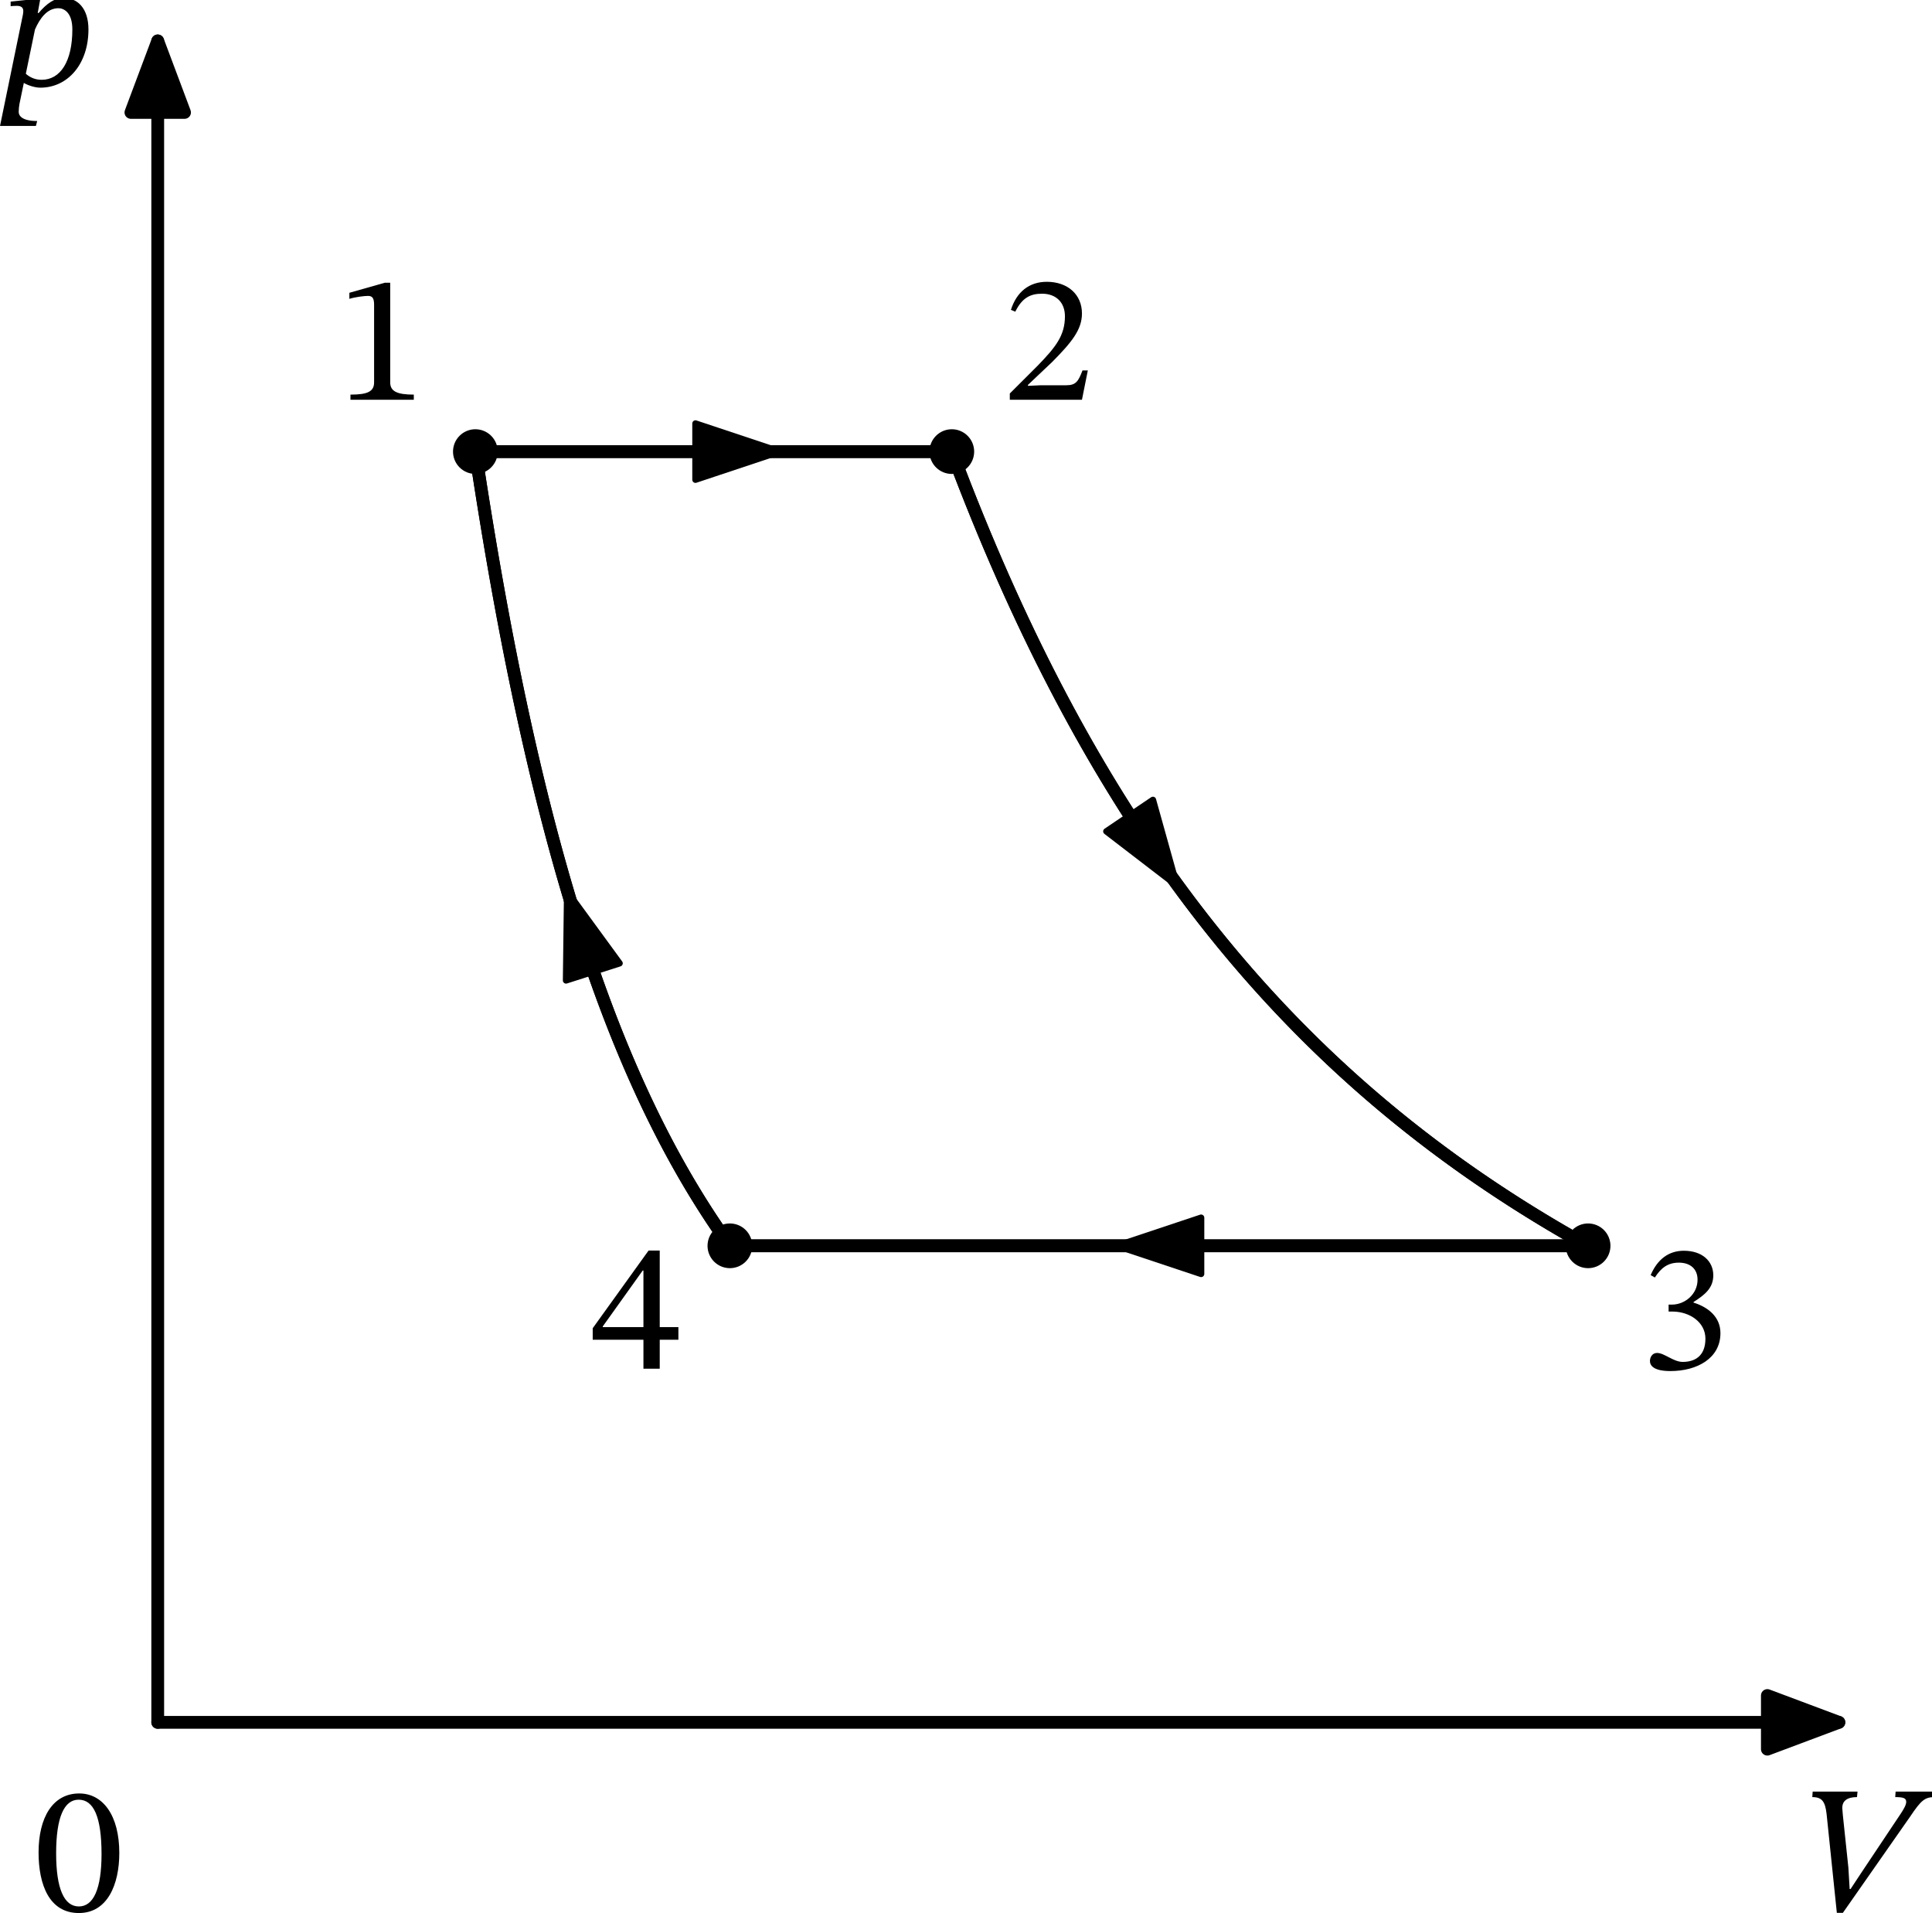 <?xml version="1.0" encoding="UTF-8" standalone="no"?>
<svg
   width="302.546pt"
   height="299.518pt"
   viewBox="0 0 302.546 299.518"
   version="1.1"
   id="svg27"
   sodipodi:docname="476t2.svg"
   xmlns:inkscape="http://www.inkscape.org/namespaces/inkscape"
   xmlns:sodipodi="http://sodipodi.sourceforge.net/DTD/sodipodi-0.dtd"
   xmlns:xlink="http://www.w3.org/1999/xlink"
   xmlns="http://www.w3.org/2000/svg"
   xmlns:svg="http://www.w3.org/2000/svg"
   xmlns:rdf="http://www.w3.org/1999/02/22-rdf-syntax-ns#"
   xmlns:cc="http://creativecommons.org/ns#"
   xmlns:dc="http://purl.org/dc/elements/1.1/">
  <sodipodi:namedview
     id="namedview27"
     pagecolor="#ffffff"
     bordercolor="#000000"
     borderopacity="0.25"
     inkscape:showpageshadow="2"
     inkscape:pageopacity="0.0"
     inkscape:pagecheckerboard="0"
     inkscape:deskcolor="#d1d1d1"
     inkscape:document-units="pt" />
  <defs
     id="defs1">
    <style
       type="text/css"
       id="style1">*{stroke-linejoin: round; stroke-linecap: butt}</style>
  </defs>
  <g
     id="figure_1"
     transform="translate(-7.34,-13.526)">
    <g
       id="axes_1">
      <g
         id="matplotlib.axis_1">
        <g
           id="xtick_1">
          <g
             id="line2d_1" />
          <g
             id="text_1">
            <!-- $V$ -->
            <g
               transform="matrix(0.28,0,0,-0.28,289.192,312.961)"
               id="g2">
              <defs
                 id="defs2">
                <path
                   id="STIXTwoText-Italic-56"
                   d="m 1504,-32 2349,3360 c 390,582 518,685 864,685 l 13,192 H 3347 l -13,-192 c 288,0 384,-39 384,-167 0,-102 -83,-249 -198,-422 L 2144,1363 1773,800 h -32 l -45,749 -192,1824 c 0,45 -19,185 -19,230 -19,288 185,410 512,410 l 19,192 H 448 l -13,-192 c 339,0 448,-154 499,-583 L 1293,-32 Z"
                   transform="scale(0.016)" />
              </defs>
              <use
                 xlink:href="#STIXTwoText-Italic-56"
                 transform="translate(0,0.297)"
                 id="use2" />
            </g>
          </g>
        </g>
        <g
           id="xtick_2">
          <g
             id="line2d_2" />
          <g
             id="text_2">
            <!-- $0$ -->
            <g
               transform="matrix(0.28,0,0,-0.28,12.605,312.961)"
               id="g3">
              <defs
                 id="defs3">
                <path
                   id="STIXTwoText-Regular-30"
                   d="m 1581,-70 c 1005,0 1414,1004 1414,2099 0,1318 -576,2080 -1401,2080 C 666,4109 173,3264 173,2048 173,915 550,-70 1581,-70 Z m 0,230 c -512,0 -794,614 -794,1856 0,1267 282,1875 787,1875 525,0 800,-601 800,-1901 C 2374,762 2086,160 1581,160 Z"
                   transform="scale(0.016)" />
              </defs>
              <use
                 xlink:href="#STIXTwoText-Regular-30"
                 transform="translate(0,0.797)"
                 id="use3" />
            </g>
          </g>
        </g>
      </g>
      <g
         id="matplotlib.axis_2">
        <g
           id="ytick_1">
          <g
             id="line2d_3" />
          <g
             id="text_3">
            <!-- $p$ -->
            <g
               transform="matrix(0.28,0,0,-0.28,7.2,26.966)"
               id="g4">
              <defs
                 id="defs4">
                <path
                   id="STIXTwoText-Italic-70"
                   d="m 1440,-70 c 966,0 1683,832 1683,2035 0,742 -384,1101 -864,1101 -320,0 -589,-186 -883,-532 v 7 h -26 l 90,493 h -122 l -915,-96 v -160 c 0,0 109,12 205,12 166,0 237,-57 237,-185 0,-45 -7,-83 -13,-122 L 32,-1408 h 1254 l 45,173 c -512,0 -646,173 -646,320 0,89 13,205 25,269 L 864,96 C 992,19 1242,-70 1440,-70 Z m -506,486 320,1549 c 173,390 423,742 820,742 179,0 486,-134 486,-742 C 2560,838 2138,205 1485,205 1222,205 1043,320 934,416 Z"
                   transform="scale(0.016)" />
              </defs>
              <use
                 xlink:href="#STIXTwoText-Italic-70"
                 transform="translate(0,0.094)"
                 id="use4" />
            </g>
          </g>
        </g>
      </g>
      <g
         id="line2d_4">
        <path
           d="m 81.781,84.233 h 0.754 0.754 0.754 0.754 0.754 0.754 0.754 0.754 0.754 0.754 0.754 0.754 0.754 0.754 0.754 0.754 0.754 0.754 0.754 0.754 0.754 0.754 0.754 0.754 0.754 0.754 0.754 0.754 0.754 0.754 0.754 0.754 0.754 0.754 0.754 0.754 0.754 0.754 0.754 0.754 0.754 0.754 0.754 0.754 0.754 0.754 0.754 0.754 0.754 0.754 0.754 0.754 0.754 0.754 0.754 0.754 0.754 0.754 0.754 0.754 0.754 0.754 0.754 0.754 0.754 0.754 0.754 0.754 0.754 0.754 0.754 0.754 0.754 0.754 0.754 0.754 0.754 0.754 0.754 0.754 0.754 0.754 0.754 0.754 0.754 0.754 0.754 0.754 0.754 0.754 0.754 0.754 0.754 0.754 0.754 0.754 0.754 0.754 0.754"
           clip-path="url(#p009938f2a4)"
           style="fill:none;stroke:#000000;stroke-width:2;stroke-linecap:square"
           id="path4" />
      </g>
      <g
         id="line2d_5">
        <path
           d="m 81.781,84.233 h 0.754 0.754 0.754 0.754 0.754 0.754 0.754 0.754 0.754 0.754 0.754 0.754 0.754 0.754 0.754 0.754 0.754 0.754 0.754 0.754 0.754 0.754 0.754 0.754 0.754 0.754 0.754 0.754 0.754 0.754 0.754 0.754 0.754 0.754 0.754 0.754 0.754 0.754 0.754 0.754 0.754 0.754 0.754 0.754 0.754 0.754 0.754 0.754 0.754 0.754 0.754 0.754 0.754 0.754 0.754 0.754 0.754 0.754 0.754 0.754 0.754 0.754 0.754 0.754 0.754 0.754 0.754 0.754 0.754 0.754 0.754 0.754 0.754 0.754 0.754 0.754 0.754 0.754 0.754 0.754 0.754 0.754 0.754 0.754 0.754 0.754 0.754 0.754 0.754 0.754 0.754 0.754 0.754 0.754 0.754 0.754 0.754 0.754 0.754"
           clip-path="url(#p009938f2a4)"
           style="fill:none;stroke:#000000;stroke-width:2;stroke-linecap:square"
           id="path5" />
      </g>
      <g
         id="line2d_6">
        <path
           d="M 81.781,84.233"
           clip-path="url(#p009938f2a4)"
           style="fill:none;stroke:#000000;stroke-width:1.5;stroke-linecap:square"
           id="path6" />
        <defs
           id="defs6">
          <path
             id="m09af0e3648"
             d="M 0,3 C 0.796,3 1.559,2.684 2.121,2.121 2.684,1.559 3,0.796 3,0 3,-0.796 2.684,-1.559 2.121,-2.121 1.559,-2.684 0.796,-3 0,-3 -0.796,-3 -1.559,-2.684 -2.121,-2.121 -2.684,-1.559 -3,-0.796 -3,0 -3,0.796 -2.684,1.559 -2.121,2.121 -1.559,2.684 -0.796,3 0,3 Z"
             style="stroke:#000000" />
        </defs>
        <g
           clip-path="url(#p009938f2a4)"
           id="g6">
          <use
             xlink:href="#m09af0e3648"
             x="81.781"
             y="84.233"
             style="stroke:#000000"
             id="use6" />
        </g>
      </g>
      <g
         id="line2d_7">
        <path
           d="M 156.391,84.233"
           clip-path="url(#p009938f2a4)"
           style="fill:none;stroke:#000000;stroke-width:1.5;stroke-linecap:square"
           id="path7" />
        <g
           clip-path="url(#p009938f2a4)"
           id="g7">
          <use
             xlink:href="#m09af0e3648"
             x="156.391"
             y="84.233"
             style="stroke:#000000"
             id="use7" />
        </g>
      </g>
      <g
         id="line2d_8">
        <path
           d="m 81.781,84.233 0.403,2.655 0.403,2.599 0.403,2.544 0.403,2.491 0.403,2.44 0.403,2.39 0.403,2.341 0.403,2.294 0.403,2.248 0.403,2.203 0.403,2.159 0.403,2.117 0.403,2.076 0.403,2.036 0.403,1.996 0.403,1.958 0.403,1.921 0.403,1.885 0.403,1.85 0.403,1.816 0.403,1.782 0.403,1.75 0.403,1.718 0.403,1.687 0.403,1.657 0.403,1.627 0.403,1.599 0.403,1.571 0.403,1.543 0.403,1.516 0.403,1.49 0.403,1.465 0.403,1.44 0.403,1.416 0.403,1.392 0.403,1.369 0.403,1.346 0.403,1.324 0.403,1.302 0.403,1.281 0.403,1.26 0.403,1.24 0.403,1.22 0.403,1.201 0.403,1.182 0.403,1.163 0.403,1.145 0.403,1.127 0.403,1.11 0.403,1.093 0.403,1.076 0.403,1.06 0.403,1.044 0.403,1.028 0.403,1.013 0.403,0.998 0.403,0.983 0.403,0.969 0.403,0.955 0.403,0.941 0.403,0.927 0.403,0.914 0.403,0.901 0.403,0.888 0.403,0.876 0.403,0.863 0.403,0.851 0.403,0.839 0.403,0.828 0.403,0.816 0.403,0.805 0.403,0.794 0.403,0.784 0.403,0.773 0.403,0.763 0.403,0.752 0.403,0.742 0.403,0.733 0.403,0.723 0.403,0.714 0.403,0.704 0.403,0.695 0.403,0.686 0.403,0.677 0.403,0.669 0.403,0.66 0.403,0.652 0.403,0.644 0.403,0.636 0.403,0.628 0.403,0.62 0.403,0.612 0.403,0.605 0.403,0.597 0.403,0.59 0.403,0.583 0.403,0.576 0.403,0.569 0.403,0.562"
           clip-path="url(#p009938f2a4)"
           style="fill:none;stroke:#000000;stroke-width:2;stroke-linecap:square"
           id="path8" />
      </g>
      <g
         id="line2d_9">
        <path
           d="m 81.781,84.233 0.403,2.655 0.403,2.599 0.403,2.544 0.403,2.491 0.403,2.44 0.403,2.39 0.403,2.341 0.403,2.294 0.403,2.248 0.403,2.203 0.403,2.159 0.403,2.117 0.403,2.076 0.403,2.036 0.403,1.996 0.403,1.958 0.403,1.921 0.403,1.885 0.403,1.85 0.403,1.816 0.403,1.782 0.403,1.75 0.403,1.718 0.403,1.687 0.403,1.657 0.403,1.627 0.403,1.599 0.403,1.571 0.403,1.543 0.403,1.516 0.403,1.49 0.403,1.465 0.403,1.44 0.403,1.416 0.403,1.392 0.403,1.369 0.403,1.346 0.403,1.324 0.403,1.302 0.403,1.281 0.403,1.26 0.403,1.24 0.403,1.22 0.403,1.201 0.403,1.182 0.403,1.163 0.403,1.145 0.403,1.127 0.403,1.11 0.403,1.093 0.403,1.076 0.403,1.06 0.403,1.044 0.403,1.028 0.403,1.013 0.403,0.998 0.403,0.983 0.403,0.969 0.403,0.955 0.403,0.941 0.403,0.927 0.403,0.914 0.403,0.901 0.403,0.888 0.403,0.876 0.403,0.863 0.403,0.851 0.403,0.839 0.403,0.828 0.403,0.816 0.403,0.805 0.403,0.794 0.403,0.784 0.403,0.773 0.403,0.763 0.403,0.752 0.403,0.742 0.403,0.733 0.403,0.723 0.403,0.714 0.403,0.704 0.403,0.695 0.403,0.686 0.403,0.677 0.403,0.669 0.403,0.66 0.403,0.652 0.403,0.644 0.403,0.636 0.403,0.628 0.403,0.62 0.403,0.612 0.403,0.605 0.403,0.597 0.403,0.59 0.403,0.583 0.403,0.576 0.403,0.569 0.403,0.562"
           clip-path="url(#p009938f2a4)"
           style="fill:none;stroke:#000000;stroke-width:2;stroke-linecap:square"
           id="path9" />
      </g>
      <g
         id="line2d_10">
        <path
           d="m 156.391,84.233 1.006,2.655 1.006,2.599 1.006,2.544 1.006,2.491 1.006,2.44 1.006,2.39 1.006,2.341 1.006,2.294 1.006,2.248 1.006,2.203 1.006,2.159 1.006,2.117 1.006,2.076 1.006,2.036 1.006,1.996 1.006,1.958 1.006,1.921 1.006,1.885 1.006,1.85 1.006,1.816 1.006,1.782 1.006,1.75 1.006,1.718 1.006,1.687 1.006,1.657 1.006,1.627 1.006,1.599 1.006,1.571 1.006,1.543 1.006,1.516 1.006,1.49 1.006,1.465 1.006,1.44 1.006,1.416 1.006,1.392 1.006,1.369 1.006,1.346 1.006,1.324 1.006,1.302 1.006,1.281 1.006,1.26 1.006,1.24 1.006,1.22 1.006,1.201 1.006,1.182 1.006,1.163 1.006,1.145 1.006,1.127 1.006,1.11 1.006,1.093 1.006,1.076 1.006,1.06 1.006,1.044 1.006,1.028 1.006,1.013 1.006,0.998 1.006,0.983 1.006,0.969 1.006,0.955 1.006,0.941 1.006,0.927 1.006,0.914 1.006,0.901 1.006,0.888 1.006,0.876 1.006,0.863 1.006,0.851 1.006,0.839 1.006,0.828 1.006,0.816 1.006,0.805 1.006,0.794 1.006,0.784 1.006,0.773 1.006,0.763 1.006,0.752 1.006,0.742 1.006,0.733 1.006,0.723 1.006,0.714 1.006,0.704 1.006,0.695 1.006,0.686 1.006,0.677 1.006,0.669 1.006,0.66 1.006,0.652 1.006,0.644 1.006,0.636 1.006,0.628 1.006,0.62 1.006,0.612 1.006,0.605 1.006,0.597 1.006,0.59 1.006,0.583 1.006,0.576 1.006,0.569 1.006,0.562"
           clip-path="url(#p009938f2a4)"
           style="fill:none;stroke:#000000;stroke-width:2;stroke-linecap:square"
           id="path10" />
      </g>
      <g
         id="line2d_11">
        <path
           d="m 156.391,84.233 1.006,2.655 1.006,2.599 1.006,2.544 1.006,2.491 1.006,2.44 1.006,2.39 1.006,2.341 1.006,2.294 1.006,2.248 1.006,2.203 1.006,2.159 1.006,2.117 1.006,2.076 1.006,2.036 1.006,1.996 1.006,1.958 1.006,1.921 1.006,1.885 1.006,1.85 1.006,1.816 1.006,1.782 1.006,1.75 1.006,1.718 1.006,1.687 1.006,1.657 1.006,1.627 1.006,1.599 1.006,1.571 1.006,1.543 1.006,1.516 1.006,1.49 1.006,1.465 1.006,1.44 1.006,1.416 1.006,1.392 1.006,1.369 1.006,1.346 1.006,1.324 1.006,1.302 1.006,1.281 1.006,1.26 1.006,1.24 1.006,1.22 1.006,1.201 1.006,1.182 1.006,1.163 1.006,1.145 1.006,1.127 1.006,1.11 1.006,1.093 1.006,1.076 1.006,1.06 1.006,1.044 1.006,1.028 1.006,1.013 1.006,0.998 1.006,0.983 1.006,0.969 1.006,0.955 1.006,0.941 1.006,0.927 1.006,0.914 1.006,0.901 1.006,0.888 1.006,0.876 1.006,0.863 1.006,0.851 1.006,0.839 1.006,0.828 1.006,0.816 1.006,0.805 1.006,0.794 1.006,0.784 1.006,0.773 1.006,0.763 1.006,0.752 1.006,0.742 1.006,0.733 1.006,0.723 1.006,0.714 1.006,0.704 1.006,0.695 1.006,0.686 1.006,0.677 1.006,0.669 1.006,0.66 1.006,0.652 1.006,0.644 1.006,0.636 1.006,0.628 1.006,0.62 1.006,0.612 1.006,0.605 1.006,0.597 1.006,0.59 1.006,0.583 1.006,0.576 1.006,0.569 1.006,0.562"
           clip-path="url(#p009938f2a4)"
           style="fill:none;stroke:#000000;stroke-width:2;stroke-linecap:square"
           id="path11" />
      </g>
      <g
         id="line2d_12">
        <path
           d="m 256.032,208.584 h -1.358 -1.358 -1.358 -1.358 -1.358 -1.358 -1.358 -1.358 -1.358 -1.358 -1.358 -1.358 -1.358 -1.358 -1.358 -1.358 -1.358 -1.358 -1.358 -1.358 -1.358 -1.358 -1.358 -1.358 -1.358 -1.358 -1.358 -1.358 -1.358 -1.358 -1.358 -1.358 -1.358 -1.358 -1.358 -1.358 -1.358 -1.358 -1.358 -1.358 -1.358 -1.358 -1.358 -1.358 -1.358 -1.358 -1.358 -1.358 -1.358 -1.358 -1.358 -1.358 -1.358 -1.358 -1.358 -1.358 -1.358 -1.358 -1.358 -1.358 -1.358 -1.358 -1.358 -1.358 -1.358 -1.358 -1.358 -1.358 -1.358 -1.358 -1.358 -1.358 -1.358 -1.358 -1.358 -1.358 -1.358 -1.358 -1.358 -1.358 -1.358 -1.358 -1.358 -1.358 -1.358 -1.358 -1.358 -1.358 -1.358 -1.358 -1.358 -1.358 -1.358 -1.358 -1.358 -1.358 -1.358 -1.358 -1.358"
           clip-path="url(#p009938f2a4)"
           style="fill:none;stroke:#000000;stroke-width:2;stroke-linecap:square"
           id="path12" />
      </g>
      <g
         id="line2d_13">
        <path
           d="m 256.032,208.584 h -1.358 -1.358 -1.358 -1.358 -1.358 -1.358 -1.358 -1.358 -1.358 -1.358 -1.358 -1.358 -1.358 -1.358 -1.358 -1.358 -1.358 -1.358 -1.358 -1.358 -1.358 -1.358 -1.358 -1.358 -1.358 -1.358 -1.358 -1.358 -1.358 -1.358 -1.358 -1.358 -1.358 -1.358 -1.358 -1.358 -1.358 -1.358 -1.358 -1.358 -1.358 -1.358 -1.358 -1.358 -1.358 -1.358 -1.358 -1.358 -1.358 -1.358 -1.358 -1.358 -1.358 -1.358 -1.358 -1.358 -1.358 -1.358 -1.358 -1.358 -1.358 -1.358 -1.358 -1.358 -1.358 -1.358 -1.358 -1.358 -1.358 -1.358 -1.358 -1.358 -1.358 -1.358 -1.358 -1.358 -1.358 -1.358 -1.358 -1.358 -1.358 -1.358 -1.358 -1.358 -1.358 -1.358 -1.358 -1.358 -1.358 -1.358 -1.358 -1.358 -1.358 -1.358 -1.358 -1.358 -1.358 -1.358 -1.358"
           clip-path="url(#p009938f2a4)"
           style="fill:none;stroke:#000000;stroke-width:2;stroke-linecap:square"
           id="path13" />
      </g>
      <g
         id="line2d_14">
        <path
           d="M 256.032,208.584"
           clip-path="url(#p009938f2a4)"
           style="fill:none;stroke:#000000;stroke-width:1.5;stroke-linecap:square"
           id="path14" />
        <g
           clip-path="url(#p009938f2a4)"
           id="g14">
          <use
             xlink:href="#m09af0e3648"
             x="256.032"
             y="208.584"
             style="stroke:#000000"
             id="use14" />
        </g>
      </g>
      <g
         id="line2d_15">
        <path
           d="M 121.637,208.584"
           clip-path="url(#p009938f2a4)"
           style="fill:none;stroke:#000000;stroke-width:1.5;stroke-linecap:square"
           id="path15" />
        <g
           clip-path="url(#p009938f2a4)"
           id="g15">
          <use
             xlink:href="#m09af0e3648"
             x="121.637"
             y="208.584"
             style="stroke:#000000"
             id="use15" />
        </g>
      </g>
      <g
         id="patch_3">
        <path
           d="m 129.754,84.233 q 0.638,0 -0.305,0"
           clip-path="url(#p009938f2a4)"
           style="fill:none;stroke:#000000;stroke-linecap:round"
           id="path16" />
        <path
           d="m 116.249,79.833 13.2,4.4 -13.2,4.4 z"
           clip-path="url(#p009938f2a4)"
           style="stroke:#000000;stroke-linecap:round"
           id="path17" />
      </g>
      <g
         id="text_4">
        <!-- 1 -->
        <g
           transform="matrix(0.28,0,0,-0.28,59.928,76.114)"
           id="g17">
          <defs
             id="defs17">
            <path
               id="STIXTwoText-Regular-31"
               d="m 2726,0 v 179 c -588,0 -825,115 -825,429 V 4090 H 1715 L 474,3738 v -212 c 198,64 524,103 652,103 160,0 212,-90 212,-314 V 608 C 1338,288 1114,179 512,179 V 0 Z"
               transform="scale(0.016)" />
          </defs>
          <use
             xlink:href="#STIXTwoText-Regular-31"
             id="use17" />
        </g>
      </g>
      <g
         id="text_5">
        <!-- 2 -->
        <g
           transform="matrix(0.28,0,0,-0.28,164.384,76.114)"
           id="g18">
          <defs
             id="defs18">
            <path
               id="STIXTwoText-Regular-32"
               d="m 2765,0 205,1024 H 2784 C 2637,640 2554,506 2214,506 H 1325 L 877,486 v 32 l 845,800 c 678,685 1043,1127 1043,1696 0,672 -506,1108 -1229,1108 -621,0 -1056,-359 -1254,-980 l 153,-64 c 237,480 519,628 935,628 492,0 800,-308 800,-788 0,-672 -320,-1075 -954,-1728 L 243,218 V 0 Z"
               transform="scale(0.016)" />
          </defs>
          <use
             xlink:href="#STIXTwoText-Regular-32"
             id="use18" />
        </g>
      </g>
      <g
         id="patch_4">
        <path
           d="m 97.274,156.617 q -0.8,-2.503 -1.118,-3.5"
           clip-path="url(#p009938f2a4)"
           style="fill:none;stroke:#000000;stroke-linecap:round"
           id="path18" />
        <path
           d="m 95.982,167.031 0.174,-13.913 8.208,11.235 z"
           clip-path="url(#p009938f2a4)"
           style="stroke:#000000;stroke-linecap:round"
           id="path19" />
      </g>
      <g
         id="patch_5">
        <path
           d="m 187.705,146.36 q 2.404,3.559 3.922,5.808"
           clip-path="url(#p009938f2a4)"
           style="fill:none;stroke:#000000;stroke-linecap:round"
           id="path20" />
        <path
           d="m 187.886,138.766 3.741,13.402 -11.034,-8.476 z"
           clip-path="url(#p009938f2a4)"
           style="stroke:#000000;stroke-linecap:round"
           id="path21" />
      </g>
      <g
         id="patch_6">
        <path
           d="m 186.156,208.584 q -2.753,0 -3.925,0"
           clip-path="url(#p009938f2a4)"
           style="fill:none;stroke:#000000;stroke-linecap:round"
           id="path22" />
        <path
           d="m 195.43,212.984 -13.2,-4.4 13.2,-4.4 z"
           clip-path="url(#p009938f2a4)"
           style="stroke:#000000;stroke-linecap:round"
           id="path23" />
      </g>
      <g
         id="text_6">
        <!-- 3 -->
        <g
           transform="matrix(0.28,0,0,-0.28,264.024,227.823)"
           id="g23">
          <defs
             id="defs23">
            <path
               id="STIXTwoText-Regular-33"
               d="m 1094,-83 c 935,0 1748,448 1748,1325 0,569 -429,908 -941,1068 v 20 c 403,256 691,492 691,934 0,486 -378,858 -1030,858 -525,0 -922,-295 -1159,-852 l 147,-83 c 218,339 455,519 839,519 397,0 653,-218 653,-596 0,-518 -455,-870 -890,-870 h -122 v -243 h 128 c 615,0 1159,-378 1159,-947 C 2317,422 1926,237 1523,237 1197,237 883,550 627,550 461,550 378,403 378,269 378,102 518,-83 1094,-83 Z"
               transform="scale(0.016)" />
          </defs>
          <use
             xlink:href="#STIXTwoText-Regular-33"
             id="use23" />
        </g>
      </g>
      <g
         id="text_7">
        <!-- 4 -->
        <g
           transform="matrix(0.28,0,0,-0.28,99.785,227.823)"
           id="g24">
          <defs
             id="defs24">
            <path
               id="STIXTwoText-Regular-34"
               d="m 2426,0 v 1011 h 652 v 442 H 2426 V 4128 H 2035 L 83,1414 V 1011 H 1856 V 0 Z M 435,1478 1830,3430 h 26 V 1453 H 435 Z"
               transform="scale(0.016)" />
          </defs>
          <use
             xlink:href="#STIXTwoText-Regular-34"
             id="use24" />
        </g>
      </g>
      <g
         id="patch_7">
        <path
           d="m 32.04,283.195 q 133.056,0 263.264,0"
           style="fill:none;stroke:#000000;stroke-width:2;stroke-linecap:round"
           id="path24" />
        <path
           d="m 284.104,278.995 11.2,4.2 -11.2,4.2 z"
           style="stroke:#000000;stroke-width:2;stroke-linecap:round"
           id="path25" />
      </g>
      <g
         id="patch_8">
        <path
           d="m 32.04,283.195 q 0,-133.056 0,-263.264"
           style="fill:none;stroke:#000000;stroke-width:2;stroke-linecap:round"
           id="path26" />
        <path
           d="m 27.84,31.131 4.2,-11.2 4.2,11.2 z"
           style="stroke:#000000;stroke-width:2;stroke-linecap:round"
           id="path27" />
      </g>
    </g>
  </g>
  <defs
     id="defs27">
    <clipPath
       id="p009938f2a4">
      <rect
         x="19.605"
         y="17.083"
         width="278.547"
         height="266.112"
         id="rect27" />
    </clipPath>
  </defs>
</svg>
